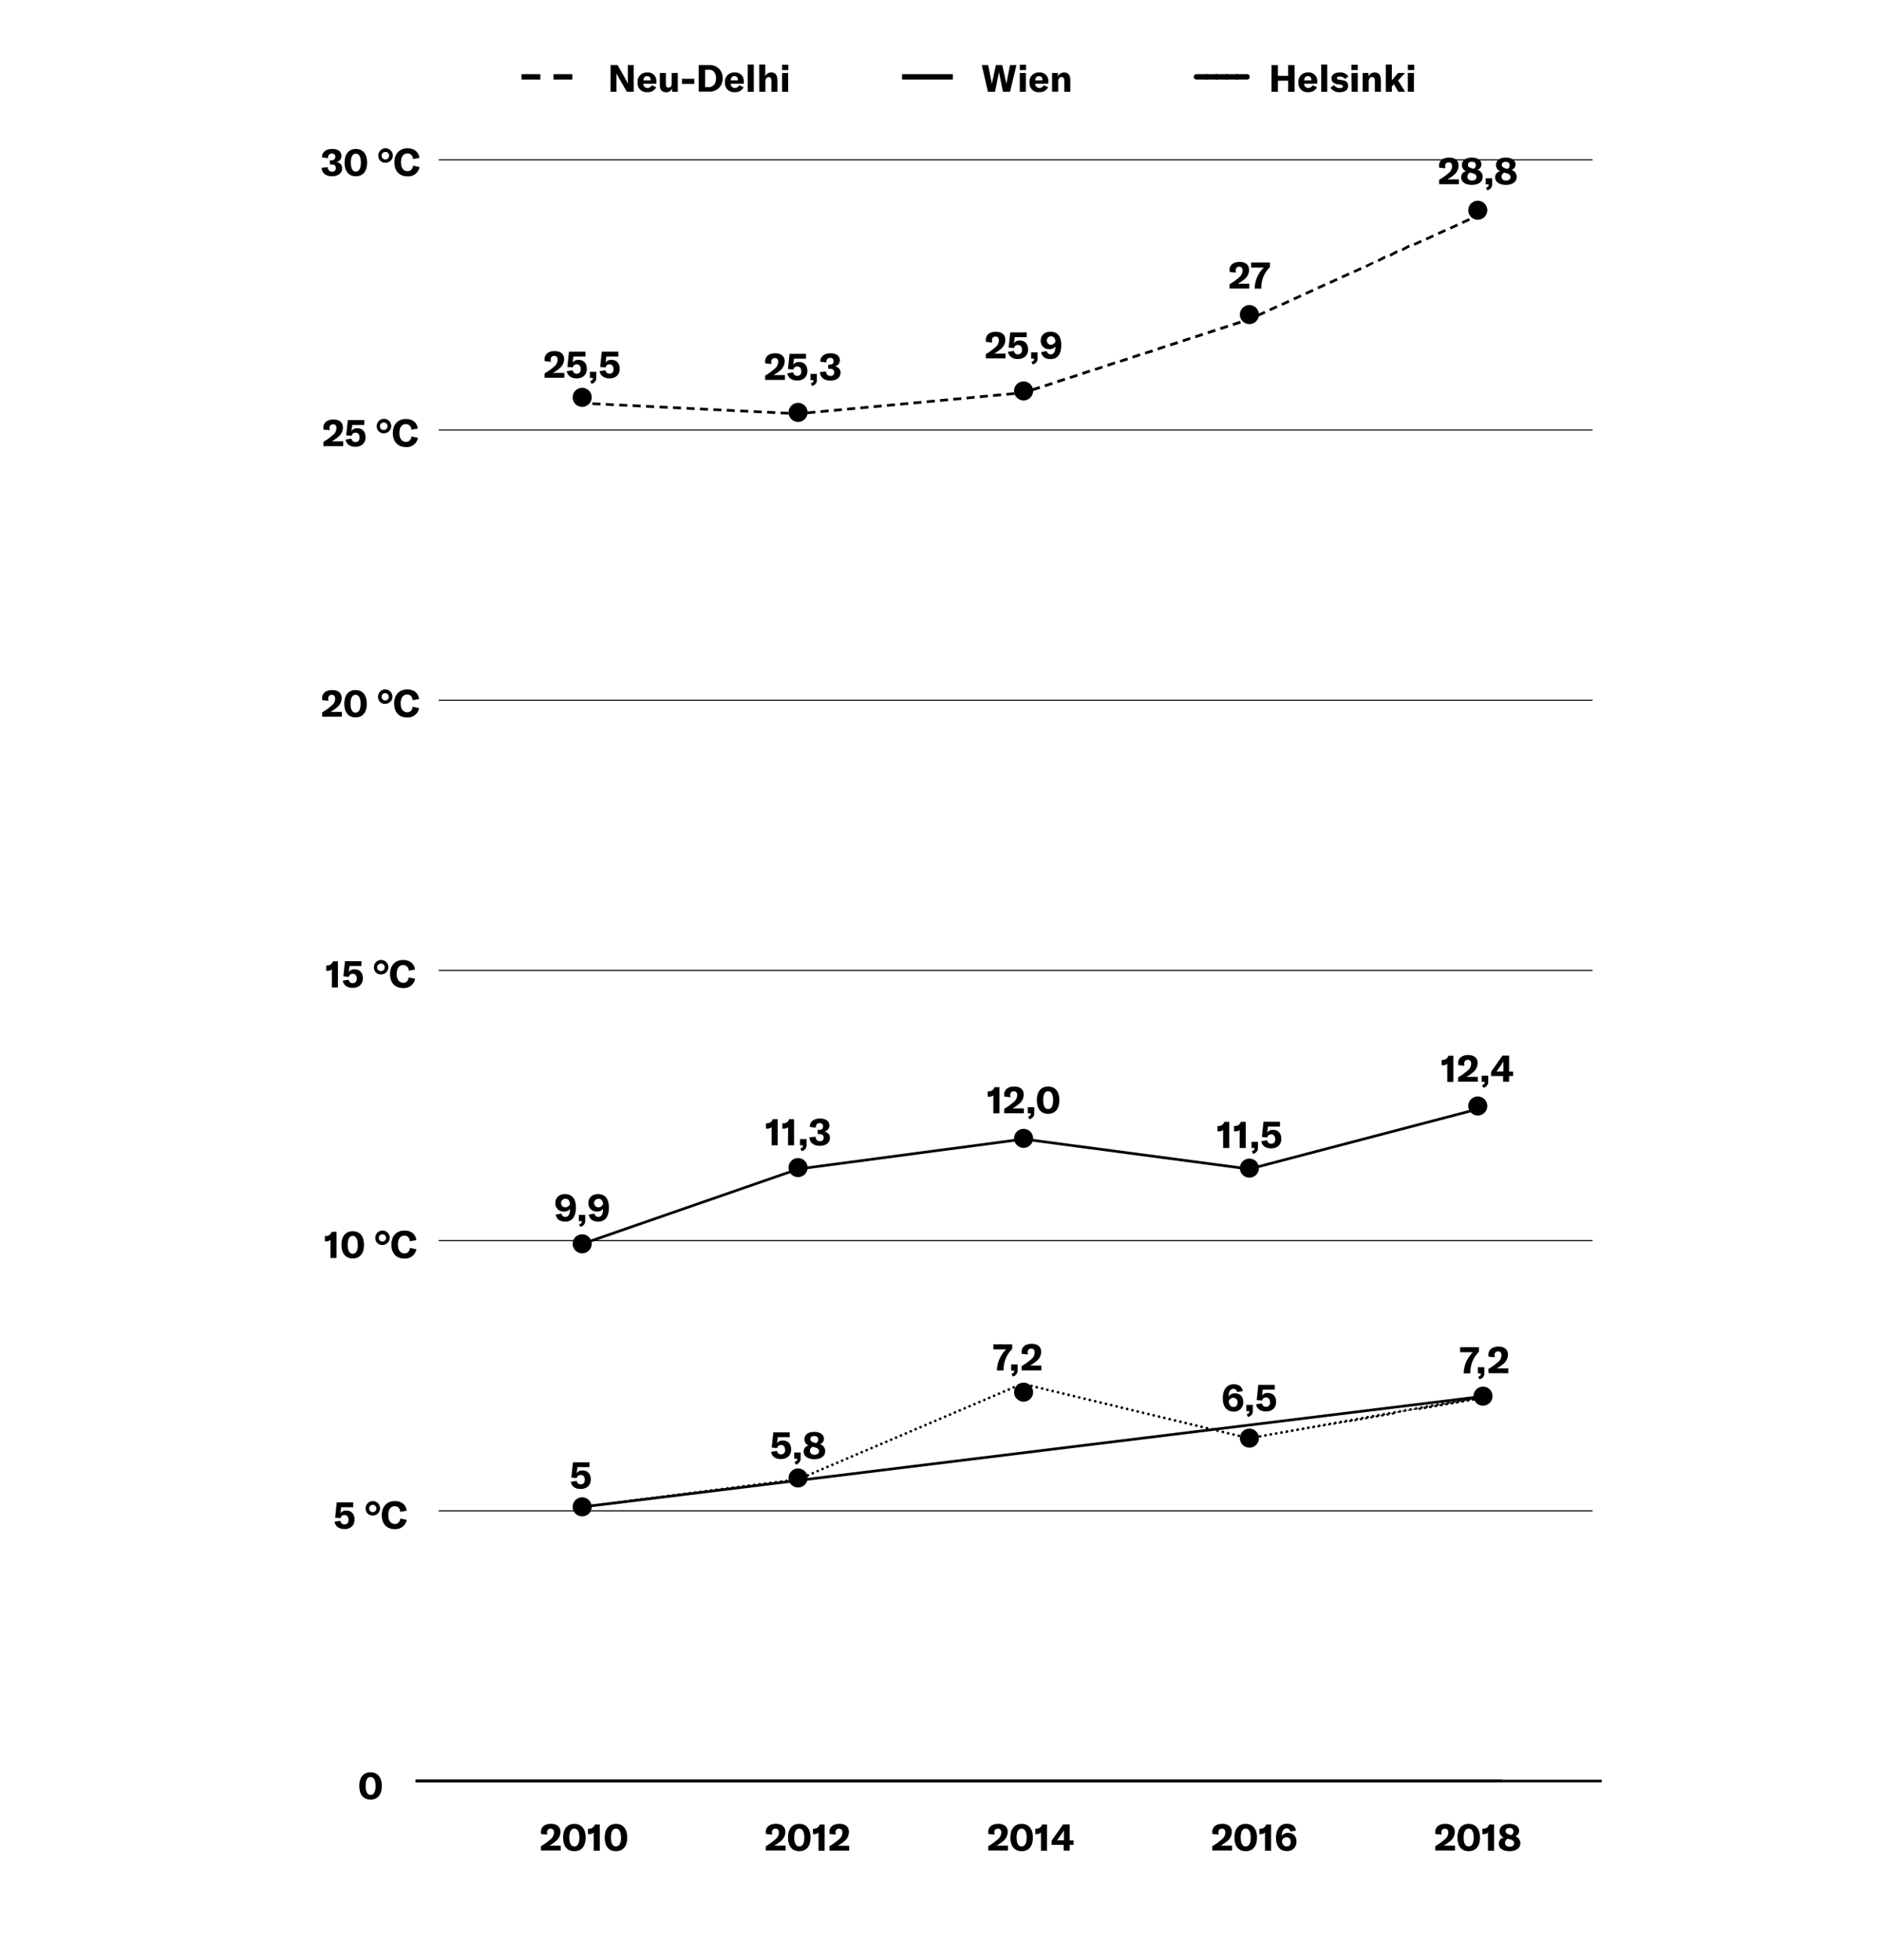 <?xml version="1.0"?>
<svg xmlns="http://www.w3.org/2000/svg" id="Ebene_1" data-name="Ebene 1" viewBox="0 0 700 729" width="600" height="625"><title>chart-klima3</title><path d="M201.2,686.7a22,22,0,0,0,3.52-2.52,3.32,3.32,0,0,0,1.33-2.57c0-.92-.45-1.43-1.26-1.43a1.26,1.26,0,0,0-1.32,1.4,5,5,0,0,0,.1.8l-2.3-.22a4,4,0,0,1-.08-.76c0-1.82,1.43-3,3.71-3s3.56,1.1,3.56,3a4.49,4.49,0,0,1-1.75,3.46,14.7,14.7,0,0,1-2.42,1.66h4.25v1.79H201.2Z"/><path d="M209.44,683.49c0-3.21,1.55-5.08,4.18-5.08s4.21,1.87,4.21,5.08-1.56,5.07-4.21,5.07S209.44,686.68,209.44,683.49Zm6.06,0c0-2.19-.67-3.33-1.88-3.33s-1.86,1.14-1.86,3.33.67,3.32,1.86,3.32S215.5,685.66,215.5,683.49Z"/><path d="M220.81,681.67a2.56,2.56,0,0,1-1.7.53h-.39v-2H219a2.18,2.18,0,0,0,2.25-1.55h1.83v9.73h-2.25Z"/><path d="M224.91,683.49c0-3.21,1.55-5.08,4.18-5.08s4.21,1.87,4.21,5.08-1.56,5.07-4.21,5.07S224.91,686.68,224.91,683.49Zm6.06,0c0-2.19-.67-3.33-1.88-3.33s-1.86,1.14-1.86,3.33.67,3.32,1.86,3.32S231,685.66,231,683.49Z"/><path d="M133.63,664.3c0-3.21,1.55-5.09,4.18-5.09s4.21,1.88,4.21,5.09-1.56,5.07-4.21,5.07S133.63,667.49,133.63,664.3Zm6.06,0c0-2.19-.67-3.34-1.88-3.34S136,662.11,136,664.3s.67,3.32,1.86,3.32S139.69,666.47,139.69,664.3Z"/><path d="M367.57,686.7a22.34,22.34,0,0,0,3.51-2.52,3.32,3.32,0,0,0,1.33-2.57c0-.92-.45-1.43-1.26-1.43a1.26,1.26,0,0,0-1.32,1.4,5,5,0,0,0,.1.8l-2.29-.22a3.35,3.35,0,0,1-.09-.76c0-1.82,1.43-3,3.71-3s3.56,1.1,3.56,3a4.49,4.49,0,0,1-1.75,3.46,14.28,14.28,0,0,1-2.42,1.66h4.26v1.79h-7.34Z"/><path d="M375.8,683.49c0-3.21,1.55-5.08,4.19-5.08s4.2,1.87,4.2,5.08-1.56,5.07-4.2,5.07S375.8,686.68,375.8,683.49Zm6.06,0c0-2.19-.67-3.33-1.87-3.33s-1.87,1.14-1.87,3.33.67,3.32,1.87,3.32S381.86,685.66,381.86,683.49Z"/><path d="M387.17,681.67a2.56,2.56,0,0,1-1.7.53h-.39v-2h.27a2.18,2.18,0,0,0,2.24-1.55h1.83v9.73h-2.25Z"/><path d="M397.85,686.21v2.14h-2.23v-2.14h-4.48v-1.53l4.22-6.06h2.49v5.93h1.46v1.66Zm-2.11-5.54h0a5.86,5.86,0,0,1-.56,1l-1.39,2a7.33,7.33,0,0,1-.64.84h2.59v-2.8C395.71,681.25,395.71,681,395.74,680.67Z"/><path d="M533.84,686.7a22.48,22.48,0,0,0,3.52-2.52,3.32,3.32,0,0,0,1.33-2.57c0-.92-.45-1.43-1.26-1.43a1.26,1.26,0,0,0-1.32,1.4,5,5,0,0,0,.1.8l-2.3-.22a4,4,0,0,1-.08-.76c0-1.82,1.43-3,3.71-3s3.56,1.1,3.56,3a4.49,4.49,0,0,1-1.75,3.46,14.7,14.7,0,0,1-2.42,1.66h4.25v1.79h-7.34Z"/><path d="M542.08,683.49c0-3.21,1.55-5.08,4.18-5.08s4.21,1.87,4.21,5.08-1.56,5.07-4.21,5.07S542.08,686.68,542.08,683.49Zm6.06,0c0-2.19-.67-3.33-1.88-3.33s-1.86,1.14-1.86,3.33.67,3.32,1.86,3.32S548.14,685.66,548.14,683.49Z"/><path d="M553.45,681.67a2.56,2.56,0,0,1-1.7.53h-.39v-2h.26a2.18,2.18,0,0,0,2.25-1.55h1.83v9.73h-2.25Z"/><path d="M565.47,685.65c0,1.75-1.58,2.91-4,2.91s-4-1.09-4-2.74a2.24,2.24,0,0,1,1.86-2.34,2.42,2.42,0,0,1-1.57-2.37c0-1.63,1.43-2.7,3.6-2.7s3.65,1,3.65,2.47A2,2,0,0,1,563.5,683,2.63,2.63,0,0,1,565.47,685.65Zm-2.29-.06c0-.7-.48-1.15-1.57-1.44l-.76-.2a1.56,1.56,0,0,0-1.05,1.56c0,.84.67,1.4,1.7,1.4S563.18,686.39,563.18,685.59ZM560,681.11c0,.63.46,1,1.52,1.3l.56.16a1.42,1.42,0,0,0,.84-1.36c0-.8-.56-1.28-1.48-1.28S560,680.37,560,681.11Z"/><path d="M202.56,138.82a21.85,21.85,0,0,0,3.52-2.52,3.31,3.31,0,0,0,1.33-2.56c0-.93-.45-1.43-1.26-1.43a1.25,1.25,0,0,0-1.32,1.4,4.15,4.15,0,0,0,.1.8l-2.3-.23a4,4,0,0,1-.08-.75c0-1.82,1.43-3,3.71-3s3.56,1.1,3.56,3a4.54,4.54,0,0,1-1.75,3.46,14.82,14.82,0,0,1-2.43,1.65h4.26v1.79h-7.34Z"/><path d="M210.81,138l2.2-.35a1.45,1.45,0,0,0,1.47,1.29c1,0,1.52-.63,1.52-1.7s-.54-1.79-1.48-1.79a1.46,1.46,0,0,0-1.49,1.16l-2-.19.6-5.66h6.12v1.79h-4.47l-.26,2.23a2.45,2.45,0,0,1,2.14-1c1.93,0,3.1,1.28,3.1,3.36s-1.42,3.53-3.76,3.53C212.47,140.68,211.09,139.66,210.81,138Z"/><path d="M219.53,141.72c.81-.27,1-.59,1-1.22v0h-1.12v-2.29h2.39v2.17a2.19,2.19,0,0,1-1.82,2.3Z"/><path d="M223,138l2.2-.35a1.45,1.45,0,0,0,1.47,1.29c1,0,1.53-.63,1.53-1.7s-.55-1.79-1.49-1.79a1.46,1.46,0,0,0-1.48,1.16l-2-.19.61-5.66H230v1.79h-4.47l-.27,2.23a2.47,2.47,0,0,1,2.14-1c1.94,0,3.1,1.28,3.1,3.36s-1.41,3.53-3.75,3.53C224.71,140.68,223.32,139.66,223,138Z"/><path d="M214.2,449.12c0,3.23-1.25,5.24-4,5.24-1.93,0-3.21-.91-3.49-2.61l2.13-.38a1.42,1.42,0,0,0,1.47,1.23c1.14,0,1.7-1.1,1.71-3a2.48,2.48,0,0,1-2.18,1,3,3,0,0,1-3.28-3.16c0-2,1.41-3.33,3.7-3.33C212.81,444.2,214.2,445.87,214.2,449.12ZM212,447.77c-.06-1-.56-1.92-1.72-1.92a1.6,1.6,0,0,0,0,3.2A1.91,1.91,0,0,0,212,447.77Z"/><path d="M215.4,455.39c.81-.26,1-.59,1-1.22v0h-1.12v-2.3h2.39V454a2.19,2.19,0,0,1-1.82,2.3Z"/><path d="M226.48,449.12c0,3.23-1.25,5.24-4,5.24-1.93,0-3.21-.91-3.49-2.61l2.13-.38a1.42,1.42,0,0,0,1.47,1.23c1.14,0,1.7-1.1,1.71-3a2.5,2.5,0,0,1-2.19,1,3,3,0,0,1-3.27-3.16c0-2,1.41-3.33,3.69-3.33C225.09,444.2,226.48,445.87,226.48,449.12Zm-2.17-1.35c-.06-1-.56-1.92-1.73-1.92a1.6,1.6,0,0,0,0,3.2A1.91,1.91,0,0,0,224.31,447.77Z"/><path d="M212.31,551.15l2.19-.35a1.46,1.46,0,0,0,1.48,1.29c1,0,1.52-.63,1.52-1.7S217,548.6,216,548.6a1.46,1.46,0,0,0-1.49,1.16l-2-.19.6-5.66h6.12v1.79h-4.47l-.27,2.23a2.48,2.48,0,0,1,2.15-1c1.93,0,3.09,1.27,3.09,3.36s-1.41,3.53-3.75,3.53C214,553.85,212.59,552.83,212.31,551.15Z"/><path d="M286.8,540l2.2-.35a1.44,1.44,0,0,0,1.47,1.29,1.48,1.48,0,0,0,1.53-1.69c0-1.08-.55-1.8-1.49-1.8a1.45,1.45,0,0,0-1.48,1.17l-2-.2.6-5.66h6.12v1.79h-4.47l-.26,2.23a2.46,2.46,0,0,1,2.14-1c1.94,0,3.1,1.28,3.1,3.37s-1.42,3.53-3.76,3.53C288.47,542.74,287.08,541.71,286.8,540Z"/><path d="M295.52,543.77c.81-.26,1-.59,1-1.22v0h-1.12v-2.3h2.39v2.17a2.19,2.19,0,0,1-1.82,2.3Z"/><path d="M306.92,539.82c0,1.75-1.58,2.92-4,2.92s-4-1.1-4-2.75a2.25,2.25,0,0,1,1.86-2.34,2.41,2.41,0,0,1-1.57-2.37c0-1.62,1.43-2.7,3.6-2.7s3.64,1,3.64,2.48a2,2,0,0,1-1.52,2.09A2.63,2.63,0,0,1,306.92,539.82Zm-2.3-.05c0-.7-.47-1.15-1.57-1.45l-.75-.19a1.56,1.56,0,0,0-1.05,1.55c0,.84.67,1.4,1.69,1.4S304.62,540.57,304.62,539.77Zm-3.22-4.49c0,.64.46,1,1.53,1.31l.56.15a1.4,1.4,0,0,0,.84-1.36c0-.8-.56-1.27-1.49-1.27S301.4,534.54,301.4,535.28Z"/><path d="M370.81,509.58a11.37,11.37,0,0,1,3.42-7.69h-4.75V500h7v1.73a10.65,10.65,0,0,0-3.19,7.65v.35h-2.47Z"/><path d="M376.22,511c.81-.27,1-.59,1-1.22v0h-1.12v-2.29h2.39v2.17a2.17,2.17,0,0,1-1.82,2.29Z"/><path d="M380,508.1a21.71,21.71,0,0,0,3.51-2.52,3.31,3.31,0,0,0,1.33-2.56c0-.93-.45-1.43-1.26-1.43a1.26,1.26,0,0,0-1.32,1.4,5.13,5.13,0,0,0,.1.8l-2.29-.23a3.33,3.33,0,0,1-.09-.75c0-1.83,1.43-3,3.71-3s3.56,1.1,3.56,3a4.5,4.5,0,0,1-1.75,3.46,14.28,14.28,0,0,1-2.42,1.65h4.26v1.79H380Z"/><path d="M462.43,521.51a3.41,3.41,0,0,1-3.61,3.52c-2.51,0-4-1.81-4-4.91,0-3.27,1.52-5.25,4-5.25,2,0,3.14.87,3.42,2.55l-2.13.34a1.3,1.3,0,0,0-1.33-1.19c-1.11,0-1.78,1-1.82,2.81a2.72,2.72,0,0,1,2.42-1.13C461.29,518.25,462.43,519.49,462.43,521.51Zm-2.15.1a1.54,1.54,0,0,0-1.53-1.72,1.84,1.84,0,0,0-1.74,1.33c.13,1.3.77,2.1,1.77,2.1S460.28,522.67,460.28,521.61Z"/><path d="M463.68,526.06c.81-.26,1-.58,1-1.21v0h-1.12v-2.3H466v2.17a2.19,2.19,0,0,1-1.82,2.3Z"/><path d="M467.19,522.32l2.2-.35a1.44,1.44,0,0,0,1.47,1.29,1.48,1.48,0,0,0,1.53-1.69c0-1.08-.55-1.8-1.49-1.8a1.45,1.45,0,0,0-1.48,1.17l-2-.2.6-5.66h6.12v1.8h-4.47l-.26,2.22a2.44,2.44,0,0,1,2.14-1c1.93,0,3.1,1.27,3.1,3.36s-1.42,3.53-3.76,3.53C468.86,525,467.47,524,467.19,522.32Z"/><path d="M544.41,510.63a11.37,11.37,0,0,1,3.42-7.69h-4.75v-1.87h7v1.73a10.61,10.61,0,0,0-3.19,7.65v.35h-2.47Z"/><path d="M549.82,512.05c.81-.27,1-.59,1-1.22v0h-1.12v-2.3h2.39v2.18a2.17,2.17,0,0,1-1.82,2.29Z"/><path d="M553.62,509.15a21.4,21.4,0,0,0,3.52-2.52,3.31,3.31,0,0,0,1.33-2.57c0-.92-.45-1.42-1.26-1.42a1.25,1.25,0,0,0-1.32,1.4,5,5,0,0,0,.1.79l-2.29-.22a3.35,3.35,0,0,1-.09-.76c0-1.82,1.43-3,3.71-3s3.56,1.1,3.56,3a4.5,4.5,0,0,1-1.75,3.46,14.28,14.28,0,0,1-2.42,1.65H561v1.79h-7.34Z"/><path d="M287,419.25a2.57,2.57,0,0,1-1.7.54h-.39v-2h.27a2.18,2.18,0,0,0,2.24-1.55h1.83v9.73H287Z"/><path d="M293.13,419.25a2.55,2.55,0,0,1-1.7.54H291v-2h.27a2.17,2.17,0,0,0,2.24-1.55h1.83v9.73h-2.25Z"/><path d="M297.66,427.18c.82-.26,1-.59,1-1.22v0h-1.12v-2.29H300v2.17a2.2,2.2,0,0,1-1.82,2.3Z"/><path d="M301.09,423l2.29-.21a1.5,1.5,0,0,0,1.57,1.64,1.25,1.25,0,0,0,1.41-1.35c0-.85-.55-1.3-1.68-1.3h-.53v-1.54h.5c1,0,1.5-.46,1.5-1.29a1.16,1.16,0,0,0-1.3-1.23c-.91,0-1.43.63-1.43,1.71l-2.23-.3c0-1.9,1.47-3.12,3.77-3.12s3.52,1,3.52,2.67a2.32,2.32,0,0,1-2,2.23,2.24,2.24,0,0,1,2.2,2.33c0,1.79-1.49,2.92-3.8,2.92S301.12,424.93,301.09,423Z"/><path d="M369.47,407.37a2.52,2.52,0,0,1-1.69.53h-.4v-2h.27a2.16,2.16,0,0,0,2.24-1.56h1.84v9.74h-2.26Z"/><path d="M373.5,412.4a22.46,22.46,0,0,0,3.52-2.53,3.31,3.31,0,0,0,1.33-2.56c0-.92-.45-1.43-1.26-1.43a1.25,1.25,0,0,0-1.32,1.4,4.06,4.06,0,0,0,.1.8l-2.3-.22a4.09,4.09,0,0,1-.08-.76c0-1.82,1.43-3,3.71-3s3.56,1.11,3.56,3A4.54,4.54,0,0,1,379,410.6a14.22,14.22,0,0,1-2.43,1.65h4.26v1.8H373.5Z"/><path d="M382.41,415.29c.81-.26,1-.58,1-1.21v0h-1.12v-2.3h2.4v2.17a2.2,2.2,0,0,1-1.82,2.3Z"/><path d="M385.64,409.19c0-3.21,1.55-5.09,4.19-5.09s4.2,1.88,4.2,5.09-1.56,5.07-4.2,5.07S385.64,412.38,385.64,409.19Zm6.07,0c0-2.19-.68-3.34-1.88-3.34S388,407,388,409.19s.68,3.32,1.87,3.32S391.71,411.36,391.71,409.19Z"/><path d="M454.94,420.26a2.52,2.52,0,0,1-1.69.53h-.4v-2h.27a2.16,2.16,0,0,0,2.24-1.55h1.84v9.73h-2.26Z"/><path d="M461.07,420.26a2.52,2.52,0,0,1-1.69.53H459v-2h.26a2.16,2.16,0,0,0,2.24-1.55h1.84v9.73h-2.26Z"/><path d="M465.61,428.19c.81-.27,1-.59,1-1.22v0H465.5v-2.29h2.39v2.17a2.17,2.17,0,0,1-1.82,2.29Z"/><path d="M469.12,424.45l2.2-.35a1.45,1.45,0,0,0,1.47,1.29c1,0,1.53-.63,1.53-1.7s-.55-1.79-1.49-1.79a1.46,1.46,0,0,0-1.48,1.16l-2-.19.6-5.66h6.13V419h-4.47l-.27,2.23a2.46,2.46,0,0,1,2.14-1c1.94,0,3.1,1.28,3.1,3.36s-1.42,3.53-3.75,3.53C470.79,427.15,469.4,426.13,469.12,424.45Z"/><path d="M538.31,395.66a2.52,2.52,0,0,1-1.69.54h-.4v-2h.27a2.16,2.16,0,0,0,2.24-1.55h1.84v9.73h-2.26Z"/><path d="M542.34,400.69a21.85,21.85,0,0,0,3.52-2.52,3.31,3.31,0,0,0,1.33-2.56c0-.93-.45-1.43-1.26-1.43a1.25,1.25,0,0,0-1.32,1.4,4.15,4.15,0,0,0,.1.8l-2.3-.23a3.91,3.91,0,0,1-.08-.75c0-1.82,1.43-3,3.71-3s3.56,1.11,3.56,3a4.54,4.54,0,0,1-1.75,3.46,14.22,14.22,0,0,1-2.43,1.65h4.26v1.79h-7.34Z"/><path d="M551.25,403.59c.81-.26,1-.59,1-1.22v0h-1.12v-2.29h2.4v2.17a2.2,2.2,0,0,1-1.82,2.3Z"/><path d="M561.3,400.2v2.14h-2.23V400.2h-4.48v-1.53l4.22-6.06h2.49v5.94h1.46v1.65Zm-2.11-5.53h0a5.81,5.81,0,0,1-.56,1l-1.39,2a8.36,8.36,0,0,1-.64.84h2.59v-2.8C559.16,395.24,559.16,395,559.19,394.67Z"/><path d="M284.6,139.63a21.85,21.85,0,0,0,3.52-2.52,3.31,3.31,0,0,0,1.33-2.56c0-.93-.45-1.43-1.26-1.43a1.25,1.25,0,0,0-1.32,1.4,4.15,4.15,0,0,0,.1.8l-2.3-.23a3.91,3.91,0,0,1-.08-.75c0-1.82,1.43-3,3.71-3s3.56,1.11,3.56,3a4.54,4.54,0,0,1-1.75,3.46,14.22,14.22,0,0,1-2.43,1.65h4.26v1.8H284.6Z"/><path d="M292.85,138.79l2.2-.35a1.44,1.44,0,0,0,1.47,1.29c1,0,1.52-.63,1.52-1.69s-.54-1.8-1.48-1.8a1.46,1.46,0,0,0-1.49,1.17l-2-.2.6-5.66h6.12v1.79h-4.47l-.26,2.23a2.45,2.45,0,0,1,2.14-1c1.93,0,3.1,1.28,3.1,3.37s-1.42,3.53-3.76,3.53C294.51,141.5,293.13,140.47,292.85,138.79Z"/><path d="M301.57,142.53c.81-.26,1-.59,1-1.22v0h-1.12V139h2.39v2.17a2.19,2.19,0,0,1-1.82,2.3Z"/><path d="M305,138.33l2.28-.21a1.51,1.51,0,0,0,1.57,1.64,1.25,1.25,0,0,0,1.42-1.35c0-.85-.55-1.3-1.69-1.3h-.53v-1.54h.51c1,0,1.5-.46,1.5-1.29a1.16,1.16,0,0,0-1.31-1.23c-.91,0-1.43.63-1.43,1.71l-2.22-.3c0-1.9,1.47-3.12,3.76-3.12s3.52,1,3.52,2.68a2.31,2.31,0,0,1-1.95,2.22,2.24,2.24,0,0,1,2.2,2.33c0,1.79-1.48,2.93-3.79,2.93S305,140.28,305,138.33Z"/><path d="M366.68,131.64a21.85,21.85,0,0,0,3.52-2.52,3.31,3.31,0,0,0,1.33-2.57c0-.92-.45-1.42-1.26-1.42a1.25,1.25,0,0,0-1.32,1.4,5,5,0,0,0,.1.79l-2.3-.22a4,4,0,0,1-.08-.76c0-1.82,1.43-3,3.71-3s3.56,1.1,3.56,3a4.5,4.5,0,0,1-1.75,3.46,14.7,14.7,0,0,1-2.42,1.65H374v1.79h-7.34Z"/><path d="M374.93,130.8l2.2-.35a1.45,1.45,0,0,0,1.47,1.29c1,0,1.53-.63,1.53-1.7s-.55-1.79-1.49-1.79a1.45,1.45,0,0,0-1.48,1.16l-2-.19.6-5.66h6.12v1.79h-4.47l-.26,2.23a2.45,2.45,0,0,1,2.14-1c1.94,0,3.1,1.28,3.1,3.36s-1.42,3.53-3.76,3.53C376.6,133.5,375.21,132.48,374.93,130.8Z"/><path d="M383.65,134.54c.81-.27,1-.59,1-1.22v0h-1.12V131h2.39v2.18a2.17,2.17,0,0,1-1.82,2.29Z"/><path d="M394.73,128.26c0,3.24-1.25,5.24-4,5.24-1.93,0-3.21-.91-3.49-2.6l2.13-.38a1.43,1.43,0,0,0,1.47,1.23c1.14,0,1.7-1.11,1.71-2.95a2.48,2.48,0,0,1-2.18,1,3,3,0,0,1-3.28-3.15c0-2,1.41-3.33,3.7-3.33C393.34,123.35,394.73,125,394.73,128.26Zm-2.17-1.34c-.06-1-.56-1.92-1.73-1.92a1.6,1.6,0,0,0,0,3.19A1.9,1.9,0,0,0,392.56,126.92Z"/><path d="M457.33,105.64a21.4,21.4,0,0,0,3.52-2.52,3.31,3.31,0,0,0,1.33-2.56c0-.93-.45-1.43-1.26-1.43a1.25,1.25,0,0,0-1.32,1.4,5.13,5.13,0,0,0,.1.8l-2.3-.23a4,4,0,0,1-.08-.75c0-1.82,1.43-3,3.71-3s3.56,1.11,3.56,3a4.5,4.5,0,0,1-1.75,3.46,14.7,14.7,0,0,1-2.42,1.65h4.25v1.79h-7.34Z"/><path d="M466.66,107.13a11.28,11.28,0,0,1,3.42-7.69h-4.75V97.56h7V99.3a10.58,10.58,0,0,0-3.2,7.64v.35h-2.46Z"/><path d="M535.26,66.83a21.71,21.71,0,0,0,3.51-2.52,3.28,3.28,0,0,0,1.33-2.56c0-.92-.44-1.43-1.26-1.43a1.25,1.25,0,0,0-1.31,1.4,4.89,4.89,0,0,0,.09.8l-2.29-.22a3.42,3.42,0,0,1-.09-.76c0-1.82,1.43-3,3.72-3s3.55,1.11,3.55,3A4.5,4.5,0,0,1,540.76,65a13.72,13.72,0,0,1-2.42,1.65h4.26v1.8h-7.34Z"/><path d="M551.47,65.78c0,1.75-1.58,2.92-4,2.92s-4-1.1-4-2.75a2.25,2.25,0,0,1,1.86-2.34,2.4,2.4,0,0,1-1.57-2.36c0-1.63,1.43-2.71,3.6-2.71S551,59.51,551,61a2.05,2.05,0,0,1-1.53,2.09A2.63,2.63,0,0,1,551.47,65.78Zm-2.29,0c0-.7-.48-1.15-1.57-1.44l-.76-.2a1.56,1.56,0,0,0-1.05,1.55c0,.84.67,1.4,1.7,1.4S549.18,66.53,549.18,65.73ZM546,61.25c0,.63.46,1,1.52,1.3l.56.15a1.4,1.4,0,0,0,.84-1.36c0-.8-.56-1.27-1.48-1.27S546,60.5,546,61.25Z"/><path d="M552.72,69.73c.81-.26,1-.58,1-1.21v0H552.6v-2.3H555v2.17a2.19,2.19,0,0,1-1.82,2.3Z"/><path d="M564.12,65.78c0,1.75-1.59,2.92-4,2.92s-4-1.1-4-2.75A2.26,2.26,0,0,1,558,63.61a2.41,2.41,0,0,1-1.56-2.36c0-1.63,1.42-2.71,3.6-2.71s3.64,1,3.64,2.48a2.05,2.05,0,0,1-1.53,2.09A2.64,2.64,0,0,1,564.12,65.78Zm-2.3,0c0-.7-.48-1.15-1.57-1.44l-.76-.2a1.56,1.56,0,0,0-1,1.55c0,.84.68,1.4,1.7,1.4S561.82,66.53,561.82,65.73Zm-3.22-4.48c0,.63.46,1,1.52,1.3l.56.15a1.38,1.38,0,0,0,.84-1.36c0-.8-.56-1.27-1.48-1.27S558.6,60.5,558.6,61.25Z"/><rect x="154.55" y="661.97" width="404.2" height="1"/><path d="M124.43,566l2.2-.35A1.44,1.44,0,0,0,128.1,567c1,0,1.52-.63,1.52-1.69s-.54-1.8-1.48-1.8a1.46,1.46,0,0,0-1.49,1.17l-2-.2.6-5.66h6.12v1.79h-4.47l-.26,2.23a2.44,2.44,0,0,1,2.14-1c1.93,0,3.09,1.27,3.09,3.36s-1.41,3.53-3.75,3.53C126.09,568.72,124.71,567.69,124.43,566Z"/><path d="M136,561.07a2.68,2.68,0,1,1,2.67,2.62A2.54,2.54,0,0,1,136,561.07Zm4,0a1.35,1.35,0,1,0-2.7,0,1.35,1.35,0,1,0,2.7,0Z"/><path d="M142,563.55c0-3.14,1.85-5.23,4.87-5.23,2.54,0,4.14,1.4,4.4,3.58l-2.39.42c-.14-1.32-.87-2.09-2.06-2.09-1.51,0-2.4,1.27-2.4,3.3s.9,3.3,2.47,3.3c1.1,0,1.85-.76,2-2.05l2.4.52a4.25,4.25,0,0,1-4.48,3.45C143.71,568.75,142,566.69,142,563.55Z"/><path d="M122.93,461.18a2.53,2.53,0,0,1-1.7.53h-.39v-2h.27a2.16,2.16,0,0,0,2.24-1.56h1.83v9.74h-2.25Z"/><path d="M127,463c0-3.21,1.55-5.08,4.19-5.08s4.2,1.87,4.2,5.08-1.55,5.07-4.2,5.07S127,466.19,127,463Zm6.07,0c0-2.19-.68-3.33-1.88-3.33s-1.86,1.14-1.86,3.33.67,3.32,1.86,3.32S133.1,465.17,133.1,463Z"/><path d="M139.59,460.42a2.68,2.68,0,1,1,2.67,2.62A2.53,2.53,0,0,1,139.59,460.42Zm4,0a1.35,1.35,0,1,0-2.7,0,1.35,1.35,0,1,0,2.7,0Z"/><path d="M145.58,462.9c0-3.14,1.85-5.22,4.87-5.22,2.54,0,4.14,1.4,4.4,3.57l-2.39.42c-.14-1.32-.87-2.09-2.06-2.09-1.52,0-2.4,1.28-2.4,3.31s.9,3.29,2.47,3.29c1.1,0,1.85-.76,2-2.05l2.4.52a4.25,4.25,0,0,1-4.48,3.45C147.27,468.1,145.58,466,145.58,462.9Z"/><path d="M123.43,360.53a2.52,2.52,0,0,1-1.69.53h-.39v-2h.26a2.16,2.16,0,0,0,2.24-1.55h1.84v9.73h-2.26Z"/><path d="M127.49,364.72l2.2-.35a1.45,1.45,0,0,0,1.47,1.29c1,0,1.53-.63,1.53-1.7s-.55-1.79-1.49-1.79a1.46,1.46,0,0,0-1.48,1.16l-2-.19.6-5.66h6.13v1.79H130l-.27,2.23a2.46,2.46,0,0,1,2.14-1c1.94,0,3.1,1.28,3.1,3.36s-1.42,3.53-3.75,3.53C129.16,367.42,127.77,366.4,127.49,364.72Z"/><path d="M139.08,359.78a2.69,2.69,0,1,1,2.68,2.62A2.54,2.54,0,0,1,139.08,359.78Zm4,0a1.32,1.32,0,0,0-1.36-1.4,1.4,1.4,0,1,0,1.36,1.4Z"/><path d="M145.08,362.26c0-3.14,1.84-5.23,4.87-5.23,2.54,0,4.13,1.4,4.4,3.57L152,361a2,2,0,0,0-2.06-2.08c-1.51,0-2.39,1.27-2.39,3.3s.89,3.29,2.46,3.29c1.11,0,1.85-.75,2-2l2.39.52a4.22,4.22,0,0,1-4.48,3.44C146.77,367.45,145.08,365.39,145.08,362.26Z"/><path d="M119.82,264.92a23.16,23.16,0,0,0,3.52-2.52,3.34,3.34,0,0,0,1.33-2.57c0-.92-.45-1.43-1.26-1.43a1.26,1.26,0,0,0-1.32,1.4,4.06,4.06,0,0,0,.1.8l-2.3-.22a3.33,3.33,0,0,1-.08-.76c0-1.82,1.43-3,3.71-3s3.56,1.11,3.56,3a4.52,4.52,0,0,1-1.75,3.46,14.82,14.82,0,0,1-2.43,1.66h4.26v1.79h-7.34Z"/><path d="M128.05,261.71c0-3.21,1.56-5.09,4.19-5.09s4.2,1.88,4.2,5.09-1.55,5.07-4.2,5.07S128.05,264.9,128.05,261.71Zm6.07,0c0-2.19-.67-3.33-1.88-3.33s-1.86,1.14-1.86,3.33.67,3.32,1.86,3.32S134.12,263.88,134.12,261.71Z"/><path d="M140.61,259.13a2.68,2.68,0,1,1,2.68,2.62A2.53,2.53,0,0,1,140.61,259.13Zm4,0a1.35,1.35,0,1,0-2.7,0,1.35,1.35,0,1,0,2.7,0Z"/><path d="M146.6,261.61c0-3.14,1.85-5.22,4.88-5.22,2.53,0,4.13,1.4,4.4,3.57l-2.4.42c-.14-1.32-.87-2.09-2.06-2.09-1.51,0-2.4,1.28-2.4,3.31s.9,3.29,2.47,3.29c1.11,0,1.85-.76,2-2.05l2.39.52a4.25,4.25,0,0,1-4.48,3.45C148.3,266.81,146.6,264.75,146.6,261.61Z"/><path d="M120.3,164.27a21.71,21.71,0,0,0,3.51-2.52,3.31,3.31,0,0,0,1.33-2.56c0-.93-.45-1.43-1.26-1.43a1.25,1.25,0,0,0-1.31,1.4,5,5,0,0,0,.09.8l-2.29-.23a3.33,3.33,0,0,1-.09-.75c0-1.83,1.43-3,3.71-3s3.56,1.1,3.56,3a4.5,4.5,0,0,1-1.75,3.46,14.28,14.28,0,0,1-2.42,1.65h4.26v1.79H120.3Z"/><path d="M128.54,163.43l2.2-.35a1.45,1.45,0,0,0,1.47,1.29c1,0,1.53-.63,1.53-1.7s-.55-1.79-1.49-1.79a1.46,1.46,0,0,0-1.48,1.16l-2-.19.6-5.66h6.13V158H131l-.27,2.23a2.46,2.46,0,0,1,2.14-1c1.94,0,3.1,1.28,3.1,3.36s-1.42,3.53-3.75,3.53C130.21,166.13,128.82,165.11,128.54,163.43Z"/><path d="M140.13,158.48a2.69,2.69,0,1,1,2.68,2.62A2.54,2.54,0,0,1,140.13,158.48Zm4,0a1.32,1.32,0,0,0-1.36-1.4,1.41,1.41,0,1,0,1.36,1.4Z"/><path d="M146.12,161c0-3.13,1.85-5.22,4.88-5.22,2.54,0,4.13,1.4,4.4,3.57l-2.4.42a2,2,0,0,0-2.06-2.09c-1.51,0-2.39,1.28-2.39,3.31s.89,3.29,2.46,3.29c1.11,0,1.85-.75,2.05-2l2.39.52a4.22,4.22,0,0,1-4.48,3.44C147.82,166.16,146.12,164.1,146.12,161Z"/><path d="M119.65,62.32l2.29-.21a1.49,1.49,0,0,0,1.56,1.64,1.25,1.25,0,0,0,1.42-1.35c0-.85-.55-1.3-1.68-1.3h-.53V59.56h.5c1,0,1.5-.46,1.5-1.29a1.16,1.16,0,0,0-1.3-1.23c-.91,0-1.43.63-1.43,1.71l-2.23-.3c0-1.9,1.47-3.12,3.77-3.12S127,56.31,127,58a2.31,2.31,0,0,1-1.94,2.22,2.24,2.24,0,0,1,2.2,2.33c0,1.79-1.49,2.93-3.8,2.93S119.68,64.27,119.65,62.32Z"/><path d="M128.16,60.42c0-3.21,1.56-5.09,4.19-5.09s4.2,1.88,4.2,5.09-1.55,5.07-4.2,5.07S128.16,63.61,128.16,60.42Zm6.07,0c0-2.19-.67-3.34-1.88-3.34s-1.86,1.15-1.86,3.34.67,3.32,1.86,3.32S134.23,62.59,134.23,60.42Z"/><path d="M140.72,57.84a2.69,2.69,0,1,1,2.68,2.62A2.54,2.54,0,0,1,140.72,57.84Zm4,0a1.32,1.32,0,0,0-1.36-1.4,1.4,1.4,0,1,0,1.36,1.4Z"/><path d="M146.71,60.32c0-3.14,1.85-5.23,4.88-5.23,2.53,0,4.13,1.4,4.4,3.58l-2.4.41A2,2,0,0,0,151.53,57c-1.51,0-2.39,1.27-2.39,3.3s.89,3.3,2.46,3.3c1.11,0,1.85-.76,2.05-2.05l2.39.52a4.22,4.22,0,0,1-4.48,3.44C148.41,65.51,146.71,63.46,146.71,60.32Z"/><path d="M365.17,24.13h2.38l1.28,6.45a6.44,6.44,0,0,1,.08.83h0a5.27,5.27,0,0,1,.11-.83l1.4-6.45h2.37l1.42,6.45a4.31,4.31,0,0,1,.11.83h0a6.55,6.55,0,0,1,.09-.83l1.27-6.45h2.38l-2.37,9.94h-2.64l-1.38-6.75a7.25,7.25,0,0,1-.07-.73h-.05a5,5,0,0,1-.09.73l-1.37,6.75h-2.63Z"/><path d="M379.3,24h2.34v2H379.3Zm0,3.06h2.25v7h-2.25Z"/><path d="M389.91,31.07h-4.86a1.51,1.51,0,0,0,1.61,1.56,1.63,1.63,0,0,0,1.53-1l1.65.75a3.42,3.42,0,0,1-3.21,1.84,3.36,3.36,0,0,1-3.71-3.6,3.4,3.4,0,0,1,3.56-3.74,3.14,3.14,0,0,1,3.43,3.5Zm-2.17-1.31c0-1-.46-1.53-1.3-1.53s-1.36.59-1.39,1.58h2.69Z"/><path d="M391.32,27.07h2.16v1.34a2.42,2.42,0,0,1,2.32-1.52c1.52,0,2.29,1,2.29,2.84v4.34h-2.24V30c0-1-.34-1.43-1.05-1.43s-1.22.6-1.22,1.68v3.78h-2.26Z"/><path d="M227.1,24.13h2.62l3.2,5.67a11.14,11.14,0,0,1,.6,1.29h0c0-.39,0-.8,0-1.28V24.13h2.17v9.94h-2.52l-3.3-5.73a8.34,8.34,0,0,1-.59-1.22h0c0,.41,0,.83,0,1.32v5.63H227.1Z"/><path d="M244.13,31.07h-4.86a1.5,1.5,0,0,0,1.61,1.56,1.64,1.64,0,0,0,1.53-1l1.65.75a3.42,3.42,0,0,1-3.21,1.84,3.36,3.36,0,0,1-3.71-3.6,3.4,3.4,0,0,1,3.56-3.74,3.14,3.14,0,0,1,3.43,3.5ZM242,29.76c0-1-.46-1.53-1.3-1.53s-1.36.59-1.39,1.58H242Z"/><path d="M245.43,31.61V27.07h2.24v4.14c0,.87.35,1.32,1,1.32s1.17-.57,1.17-1.46v-4h2.26v7H250V32.8a2.27,2.27,0,0,1-2.19,1.44C246.13,34.24,245.43,33.24,245.43,31.61Z"/><path d="M258.24,29.22v1.91h-4.58V29.22Z"/><path d="M259.89,24.13h4A4.64,4.64,0,0,1,268.77,29a4.7,4.7,0,0,1-4.94,5h-3.94Zm3.84,8.2c1.68,0,2.6-1.51,2.6-3.29s-.87-3.18-2.57-3.18h-1.5v6.47Z"/><path d="M276.64,31.07h-4.86a1.5,1.5,0,0,0,1.61,1.56,1.62,1.62,0,0,0,1.52-1l1.66.75a3.42,3.42,0,0,1-3.21,1.84,3.36,3.36,0,0,1-3.71-3.6,3.4,3.4,0,0,1,3.56-3.74,3.15,3.15,0,0,1,3.43,3.5Zm-2.17-1.31c0-1-.47-1.53-1.31-1.53s-1.36.59-1.38,1.58h2.69Z"/><path d="M280.37,34.07h-2.25V23.92h2.25Z"/><path d="M282.39,23.92h2.25v4.39a2.28,2.28,0,0,1,2.23-1.44c1.51,0,2.28,1,2.28,2.84v4.36h-2.24V29.94c0-.9-.35-1.35-1-1.35s-1.24.61-1.24,1.71v3.77h-2.25Z"/><path d="M290.88,24h2.34v2h-2.34Zm0,3.06h2.26v7h-2.26Z"/><path d="M481.5,34.07h-2.37V29.94h-3.82v4.13h-2.37V24.13h2.37v4h3.82v-4h2.37Z"/><path d="M489.93,31.07h-4.86a1.5,1.5,0,0,0,1.61,1.56,1.64,1.64,0,0,0,1.53-1l1.65.75a3.42,3.42,0,0,1-3.21,1.84,3.36,3.36,0,0,1-3.71-3.6,3.4,3.4,0,0,1,3.56-3.74,3.14,3.14,0,0,1,3.43,3.5Zm-2.17-1.31c0-1-.47-1.53-1.31-1.53s-1.35.59-1.38,1.58h2.69Z"/><path d="M493.66,34.07h-2.25V23.92h2.25Z"/><path d="M494.87,32.56l1.3-1a2.49,2.49,0,0,0,2.21,1.13c.73,0,1.09-.22,1.09-.61s-.22-.58-1-.69l-1-.14c-1.51-.22-2.23-1-2.23-2.16,0-1.36,1.15-2.21,3.09-2.21a3.74,3.74,0,0,1,3.18,1.39l-1.17,1.05a2.69,2.69,0,0,0-2.08-.94c-.68,0-1,.18-1,.57s.21.52.82.6l1.25.2c1.5.21,2.09.95,2.09,2.16,0,1.43-1.14,2.31-3.1,2.31A3.84,3.84,0,0,1,494.87,32.56Z"/><path d="M502.68,24H505v2h-2.34Zm0,3.06H505v7h-2.25Z"/><path d="M506.84,27.07H509v1.34a2.42,2.42,0,0,1,2.33-1.52c1.51,0,2.28,1,2.28,2.84v4.34h-2.24V30c0-1-.34-1.43-1.05-1.43s-1.22.6-1.22,1.68v3.78h-2.25Z"/><path d="M518.46,31.24l-.77.83v2h-2.26V23.92h2.26v5.89L520,27.07h2.6L520,29.85l2.62,4.22h-2.51Z"/><path d="M523.65,24H526v2h-2.34Zm0,3.06h2.25v7h-2.25Z"/><path d="M284.86,686.7a22.34,22.34,0,0,0,3.51-2.52,3.29,3.29,0,0,0,1.33-2.57c0-.92-.44-1.43-1.26-1.43a1.25,1.25,0,0,0-1.31,1.4,4.89,4.89,0,0,0,.09.8l-2.29-.22a3.35,3.35,0,0,1-.09-.76c0-1.82,1.43-3,3.72-3s3.55,1.1,3.55,3a4.49,4.49,0,0,1-1.75,3.46,14.28,14.28,0,0,1-2.42,1.66h4.26v1.79h-7.34Z"/><path d="M293.09,683.49c0-3.21,1.55-5.08,4.19-5.08s4.2,1.87,4.2,5.08-1.56,5.07-4.2,5.07S293.09,686.68,293.09,683.49Zm6.07,0c0-2.19-.68-3.33-1.88-3.33s-1.86,1.14-1.86,3.33.67,3.32,1.86,3.32S299.16,685.66,299.16,683.49Z"/><path d="M304.46,681.67a2.54,2.54,0,0,1-1.7.53h-.39v-2h.27a2.17,2.17,0,0,0,2.24-1.55h1.83v9.73h-2.25Z"/><path d="M308.49,686.7a21.87,21.87,0,0,0,3.51-2.52,3.31,3.31,0,0,0,1.34-2.57c0-.92-.45-1.43-1.26-1.43a1.26,1.26,0,0,0-1.32,1.4,4.06,4.06,0,0,0,.1.8l-2.3-.22a3.33,3.33,0,0,1-.08-.76c0-1.82,1.42-3,3.71-3s3.56,1.1,3.56,3A4.5,4.5,0,0,1,314,684.9a14.28,14.28,0,0,1-2.42,1.66h4.26v1.79h-7.34Z"/><path d="M450.91,686.7a22.48,22.48,0,0,0,3.52-2.52,3.32,3.32,0,0,0,1.33-2.57c0-.92-.45-1.43-1.26-1.43a1.26,1.26,0,0,0-1.32,1.4,4.06,4.06,0,0,0,.1.8l-2.3-.22a4,4,0,0,1-.08-.76c0-1.82,1.43-3,3.71-3s3.56,1.1,3.56,3a4.52,4.52,0,0,1-1.75,3.46,14.82,14.82,0,0,1-2.43,1.66h4.26v1.79h-7.34Z"/><path d="M459.14,683.49c0-3.21,1.56-5.08,4.19-5.08s4.21,1.87,4.21,5.08-1.56,5.07-4.21,5.07S459.14,686.68,459.14,683.49Zm6.07,0c0-2.19-.67-3.33-1.88-3.33s-1.86,1.14-1.86,3.33.67,3.32,1.86,3.32S465.21,685.66,465.21,683.49Z"/><path d="M470.51,681.67a2.52,2.52,0,0,1-1.69.53h-.39v-2h.26a2.16,2.16,0,0,0,2.24-1.55h1.84v9.73h-2.26Z"/><path d="M482.22,685a3.41,3.41,0,0,1-3.61,3.52c-2.51,0-4-1.81-4-4.9,0-3.28,1.53-5.25,4-5.25,2,0,3.14.86,3.42,2.54l-2.13.34a1.32,1.32,0,0,0-1.33-1.19c-1.11,0-1.78,1-1.82,2.82a2.73,2.73,0,0,1,2.42-1.14C481.07,681.78,482.22,683,482.22,685Zm-2.16.1a1.54,1.54,0,0,0-1.52-1.72,1.84,1.84,0,0,0-1.74,1.33c.12,1.3.77,2.1,1.76,2.1S480.06,686.21,480.06,685.14Z"/><path d="M216.54,466.15a3.54,3.54,0,1,0-3.54-3.54,3.53,3.53,0,0,0,3.54,3.54"/><path d="M216.54,564a3.54,3.54,0,1,0-3.54-3.53,3.53,3.53,0,0,0,3.54,3.53"/><path d="M296.83,553.27a3.54,3.54,0,1,0-3.53-3.54,3.54,3.54,0,0,0,3.53,3.54"/><path d="M380.71,521.34a3.54,3.54,0,1,0-3.53-3.54,3.55,3.55,0,0,0,3.53,3.54"/><path d="M296.83,437.8a3.54,3.54,0,1,0-3.53-3.53,3.53,3.53,0,0,0,3.53,3.53"/><path d="M380.71,426.93a3.54,3.54,0,1,0-3.53-3.54,3.54,3.54,0,0,0,3.53,3.54"/><path d="M464.71,438a3.54,3.54,0,1,0-3.54-3.54,3.53,3.53,0,0,0,3.54,3.54"/><path d="M549.65,414.88a3.54,3.54,0,1,0-3.54-3.53,3.54,3.54,0,0,0,3.54,3.53"/><polygon points="216.79 463.11 216.47 462.16 296.82 434.3 380.72 423.15 380.79 423.16 464.64 434.28 549.45 412.03 549.71 413 464.71 435.3 464.61 435.29 380.72 424.16 297 435.28 216.79 463.11"/><path d="M464.71,538.45a3.54,3.54,0,1,0-3.54-3.54,3.53,3.53,0,0,0,3.54,3.54"/><path d="M551.59,522.83a3.54,3.54,0,1,0-3.54-3.53,3.53,3.53,0,0,0,3.54,3.53"/><path d="M216.54,151.27a3.54,3.54,0,1,0-3.54-3.53,3.53,3.53,0,0,0,3.54,3.53"/><path d="M296.83,156.87a3.54,3.54,0,1,0-3.53-3.53,3.53,3.53,0,0,0,3.53,3.53"/><path d="M380.71,148.88a3.54,3.54,0,1,0-3.53-3.54,3.55,3.55,0,0,0,3.53,3.54"/><path d="M464.71,120.48a3.54,3.54,0,1,0-3.54-3.54,3.53,3.53,0,0,0,3.54,3.54"/><path d="M549.65,81.67a3.54,3.54,0,1,0-3.54-3.53,3.54,3.54,0,0,0,3.54,3.53"/><path d="M293.3,154.15l-3-.14,0-1,3,.15Zm-5-.24-3-.15.05-1,3,.14Zm-5-.24-3-.15.05-1,3,.15Zm-5-.25-3-.14.05-1,3,.14Zm-5-.24-3-.15,0-1,3,.15Zm-5-.25-3-.14.05-1,3,.15Zm-5-.24-3-.15.05-1,3,.14Zm-5-.24-3-.15.05-1,3,.15Zm-5-.25-3-.14,0-1,3,.14Zm-5-.24-3-.15.05-1,3,.15Zm-5-.25-3-.14,0-1,3,.15Zm-5-.24-3-.15,0-1,3,.14Zm-5-.24-3-.15.05-1,3,.15Zm-5-.25-3-.14,0-1,3,.14Zm-5-.24-3-.15.05-1,3,.15Z"/><path d="M300.32,154l-.09-1,3-.28.09,1Zm4.93-.46-.09-1,3-.28.09,1Zm4.94-.46-.09-1,3-.28.09,1Zm4.93-.46-.09-1,3-.28.09,1Zm4.94-.45-.09-1,3-.28.09,1Zm4.93-.46-.09-1,3-.28.09,1Zm4.94-.46-.09-1,3-.28.09,1Zm4.93-.46-.09-1,3-.27.09,1Zm4.94-.46-.09-1,3-.27.09,1Zm4.93-.46-.09-1,3-.27.1,1Zm4.94-.46-.1-1,3-.27.09,1Zm4.93-.46-.09-1,3-.27.1,1Zm4.94-.46-.1-1,3-.28.09,1Zm4.93-.46-.09-1,3-.28.1,1Zm4.94-.46-.1-1,3-.28.09,1Zm4.93-.46-.09-1,3-.28.09,1Z"/><path d="M384.1,145.44l-.31-1,2.81-.91.3,1Zm4.66-1.52-.31-.95,2.81-.92.31,1Zm4.66-1.52-.3-1,2.8-.91.31,1Zm4.67-1.52-.31-.95,2.81-.91.3.95Zm4.66-1.51-.31-1,2.81-.92.31.95Zm4.66-1.52-.3-.95,2.8-.91.31.95Zm4.67-1.52-.31-1,2.81-.91.3.95Zm4.66-1.51-.31-.95,2.81-.92.31,1Zm4.66-1.52-.3-1,2.8-.91.31.95Zm4.67-1.52-.31-.95,2.81-.91.31,1Zm4.66-1.51-.31-1,2.81-.92.31.95Zm4.67-1.52-.31-1,2.8-.91.31,1Zm4.66-1.52-.31-1,2.81-.91.31.95Zm4.66-1.51-.31-1,2.81-.91.31,1Zm4.67-1.52-.31-1,2.8-.92.31,1Zm4.66-1.52-.31-1,2.81-.91.31,1Zm4.66-1.51-.31-1,2.81-.91.31,1Z"/><path d="M468,117.73l-.42-.91,2.7-1.24.41.91Zm4.48-2.06-.42-.91,2.69-1.23.42.91Zm4.47-2-.41-.91,2.69-1.23.41.9Zm4.48-2.05-.42-.91,2.69-1.24.42.91Zm4.47-2.06-.41-.91,2.69-1.23.42.91Zm4.48-2.05-.42-.91,2.69-1.24.42.91Zm4.47-2-.41-.91,2.69-1.24.42.91Zm4.48-2.06-.42-.91,2.69-1.23.42.91Zm4.47-2-.41-.91,2.69-1.24.42.91Zm4.48-2-.42-.91,2.69-1.24L511,98Zm4.48-2.06-.42-.91L515,95.05l.42.91Zm4.47-2-.42-.91L519.5,93l.41.91Zm4.48-2.06-.42-.9L524,90.94l.42.91Zm4.47-2-.42-.91,2.7-1.23.41.91Zm4.48-2-.42-.91,2.69-1.24.42.91Zm4.47-2.06-.41-.91,2.69-1.23.41.91Zm4.48-2-.42-.91,2.69-1.23.42.91Zm4.47-2.05-.41-.91,2.69-1.24.41.91Z"/><path d="M296.87,154.32l-1.58-.07,0-1,1.51.08,1.41-.14.09,1ZM218,150.5l-1.51-.08,0-1,1.51.08Zm161.22-3.84-.1-1,1.43-.13,1.35-.44.31.95-1.51.48Zm84.15-27-.3-1,1.4-.46,1.29-.59.42.91-1.35.61Zm85.15-38.88-.41-.91,1.34-.61.42.91Z"/><path d="M218.05,560.31a.49.49,0,0,1,.43-.55h0a.49.49,0,0,1,.56.43h0a.5.5,0,0,1-.43.56h-.06A.5.5,0,0,1,218.05,560.31Zm2-.25a.49.49,0,0,1,.43-.56h0a.5.5,0,0,1,.56.43h0a.5.5,0,0,1-.43.56h-.07A.5.5,0,0,1,220.06,560.06Zm2-.26a.51.51,0,0,1,.44-.56h0a.51.51,0,0,1,.56.44h0a.5.5,0,0,1-.44.55h-.06A.51.51,0,0,1,222.06,559.8Zm2-.25a.5.5,0,0,1,.44-.56h0a.49.49,0,0,1,.55.43h0a.49.49,0,0,1-.43.56h-.06A.5.5,0,0,1,224.07,559.55Zm2-.26a.5.5,0,0,1,.43-.56h0a.5.5,0,0,1,.56.44h0a.49.49,0,0,1-.43.55h-.06A.51.51,0,0,1,226.08,559.29Zm2-.26a.49.49,0,0,1,.43-.55h0a.5.5,0,0,1,.56.43h0a.51.51,0,0,1-.43.56h-.07A.5.5,0,0,1,228.09,559Zm2-.25a.49.49,0,0,1,.43-.56h0a.51.51,0,0,1,.56.43h0a.5.5,0,0,1-.43.56h-.07A.5.5,0,0,1,230.1,558.78Zm2-.26a.5.5,0,0,1,.44-.55h0a.48.48,0,0,1,.55.43h0a.5.5,0,0,1-.43.56h-.06A.5.5,0,0,1,232.1,558.52Zm2-.25a.5.5,0,0,1,.44-.56h0a.49.49,0,0,1,.55.43h0a.49.49,0,0,1-.43.56h-.06A.5.5,0,0,1,234.11,558.27Zm2-.26a.5.5,0,0,1,.43-.56h0a.5.5,0,0,1,.56.44h0a.51.51,0,0,1-.43.56h-.06A.51.51,0,0,1,236.12,558Zm2-.25a.49.49,0,0,1,.43-.56h0a.5.5,0,0,1,.56.43h0a.5.5,0,0,1-.43.56h-.07A.49.49,0,0,1,238.13,557.76Zm2-.26a.5.5,0,0,1,.43-.56h0a.5.5,0,0,1,.55.44h0a.48.48,0,0,1-.43.55h-.06A.5.5,0,0,1,240.14,557.5Zm2-.25a.5.5,0,0,1,.44-.56h0a.48.48,0,0,1,.55.43h0a.5.5,0,0,1-.43.56h-.06A.5.5,0,0,1,242.14,557.25Zm2-.26a.51.51,0,0,1,.43-.56h0a.5.5,0,0,1,.56.43h0a.49.49,0,0,1-.43.56h-.06A.51.51,0,0,1,244.15,557Zm2-.26a.49.49,0,0,1,.43-.55h0a.49.49,0,0,1,.56.43h0a.51.51,0,0,1-.43.56h-.06A.5.5,0,0,1,246.16,556.73Zm2-.25a.5.5,0,0,1,.43-.56h0a.5.5,0,0,1,.56.43h0a.5.5,0,0,1-.44.56h-.06A.49.49,0,0,1,248.17,556.48Zm2-.26a.51.51,0,0,1,.44-.56h0a.5.5,0,0,1,.55.44h0a.5.5,0,0,1-.43.56h-.06A.5.5,0,0,1,250.17,556.22Zm2-.25a.5.5,0,0,1,.44-.56h0a.49.49,0,0,1,.55.43h0a.5.5,0,0,1-.43.56h-.07A.5.5,0,0,1,252.18,556Zm2-.26a.5.5,0,0,1,.43-.56h0a.5.5,0,0,1,.56.43h0a.49.49,0,0,1-.43.56h-.06A.51.51,0,0,1,254.19,555.71Zm2-.25a.49.49,0,0,1,.43-.56h0a.5.5,0,0,1,.56.43h0a.51.51,0,0,1-.44.56h-.06A.49.49,0,0,1,256.2,555.46Zm2-.26a.5.5,0,0,1,.43-.56h0a.51.51,0,0,1,.56.43h0a.5.5,0,0,1-.44.56h-.06A.5.5,0,0,1,258.21,555.2Zm2-.26a.51.51,0,0,1,.44-.56h0a.5.5,0,0,1,.55.44h0a.5.5,0,0,1-.43.56h-.06A.51.51,0,0,1,260.21,554.94Zm2-.25a.5.5,0,0,1,.43-.56h0a.49.49,0,0,1,.56.43h0a.5.5,0,0,1-.43.56h-.06A.51.51,0,0,1,262.22,554.69Zm2-.26a.49.49,0,0,1,.43-.55h0a.49.49,0,0,1,.56.43h0a.51.51,0,0,1-.43.56h-.07A.5.5,0,0,1,264.23,554.43Zm2-.25a.49.49,0,0,1,.43-.56h0a.5.5,0,0,1,.56.43h0a.5.5,0,0,1-.44.56h-.06A.5.5,0,0,1,266.24,554.18Zm2-.26a.5.5,0,0,1,.43-.56h0a.49.49,0,0,1,.55.43h0a.5.5,0,0,1-.43.57h-.06A.5.5,0,0,1,268.25,553.92Zm2-.25a.5.5,0,0,1,.44-.56h0a.49.49,0,0,1,.55.43h0a.5.5,0,0,1-.43.56h-.06A.5.5,0,0,1,270.25,553.67Zm2-.26a.51.51,0,0,1,.43-.56h0a.5.5,0,0,1,.56.43h0a.49.49,0,0,1-.43.56h-.06A.51.51,0,0,1,272.26,553.41Zm2-.25a.51.51,0,0,1,.43-.57h0a.51.51,0,0,1,.56.44h0a.51.51,0,0,1-.43.56h-.07A.49.49,0,0,1,274.27,553.16Zm2-.26a.5.5,0,0,1,.43-.56h0a.51.51,0,0,1,.56.43h0a.5.5,0,0,1-.44.56h-.06A.5.5,0,0,1,276.28,552.9Zm2-.26a.51.51,0,0,1,.44-.56h0a.5.5,0,0,1,.55.44h0a.48.48,0,0,1-.43.55h-.06A.5.5,0,0,1,278.28,552.64Zm2-.25a.5.5,0,0,1,.44-.56h0a.49.49,0,0,1,.55.43h0a.5.5,0,0,1-.43.56h-.06A.5.5,0,0,1,280.29,552.39Zm2-.26a.5.5,0,0,1,.43-.56h0a.5.5,0,0,1,.56.44h0a.5.5,0,0,1-.43.56h-.07A.5.5,0,0,1,282.3,552.13Zm2-.26a.49.49,0,0,1,.43-.55h0a.5.5,0,0,1,.56.43h0a.51.51,0,0,1-.43.56h-.07A.5.5,0,0,1,284.31,551.87Zm2-.25a.5.5,0,0,1,.43-.56h0a.51.51,0,0,1,.56.43h0a.5.5,0,0,1-.44.56h-.06A.5.5,0,0,1,286.32,551.62Zm2-.25a.5.5,0,0,1,.44-.56h0a.48.48,0,0,1,.55.43h0a.5.5,0,0,1-.43.56h-.06A.5.5,0,0,1,288.32,551.37Zm2-.26a.5.5,0,0,1,.43-.56h0a.5.5,0,0,1,.56.43h0a.49.49,0,0,1-.43.56h-.06A.51.51,0,0,1,290.33,551.11Zm2-.26a.5.5,0,0,1,.43-.56h0a.51.51,0,0,1,.56.44h0a.49.49,0,0,1-.43.55h-.07A.5.5,0,0,1,292.34,550.85Zm2-.25a.49.49,0,0,1,.43-.56h0a.49.49,0,0,1,.55.43h0a.49.49,0,0,1-.43.56h-.06A.49.49,0,0,1,294.35,550.6Z"/><path d="M298.2,549.7a.51.51,0,0,1,.26-.66h0a.5.5,0,0,1,.65.27h0a.48.48,0,0,1-.26.65h0a.43.43,0,0,1-.19,0h0A.49.49,0,0,1,298.2,549.7Zm1.82-.78a.49.49,0,0,1,.26-.65h0a.5.5,0,0,1,.66.26h0a.5.5,0,0,1-.27.65h0a.45.45,0,0,1-.19.05h0A.5.5,0,0,1,300,548.92Zm1.82-.78a.5.5,0,0,1,.26-.65h0a.5.5,0,0,1,.66.26h0a.51.51,0,0,1-.26.66h0a.71.71,0,0,1-.2,0h0A.51.51,0,0,1,301.84,548.14Zm1.82-.77a.5.5,0,0,1,.27-.66h0a.5.5,0,0,1,.65.26h0a.5.5,0,0,1-.26.66h0a.45.45,0,0,1-.2,0h0A.51.51,0,0,1,303.66,547.37Zm1.83-.78a.5.5,0,0,1,.26-.66h0a.51.51,0,0,1,.66.26h0a.51.51,0,0,1-.27.66h0a.43.43,0,0,1-.19,0h0A.49.49,0,0,1,305.49,546.59Zm1.82-.78a.51.51,0,0,1,.26-.66h0a.5.5,0,0,1,.66.27h0a.5.5,0,0,1-.26.65h0a.51.51,0,0,1-.2,0h0A.49.49,0,0,1,307.31,545.81Zm1.82-.78a.5.5,0,0,1,.27-.66h0a.5.5,0,0,1,.65.27h0a.49.49,0,0,1-.26.65h0a.48.48,0,0,1-.2,0h0A.5.5,0,0,1,309.13,545Zm1.82-.78a.5.5,0,0,1,.27-.65h0a.49.49,0,0,1,.65.26h0a.5.5,0,0,1-.26.66h0a.65.65,0,0,1-.2,0h0A.52.52,0,0,1,311,544.25Zm1.83-.78a.5.5,0,0,1,.26-.65h0a.51.51,0,0,1,.66.26h0a.51.51,0,0,1-.27.66h0a.65.65,0,0,1-.19,0h0A.5.5,0,0,1,312.78,543.47Zm1.82-.77a.5.5,0,0,1,.26-.66h0a.5.5,0,0,1,.66.26h0a.5.5,0,0,1-.26.66h0a.51.51,0,0,1-.2,0h0A.5.5,0,0,1,314.6,542.7Zm1.82-.78a.5.5,0,0,1,.27-.66h0a.49.49,0,0,1,.65.27h0a.5.5,0,0,1-.26.65h0a.45.45,0,0,1-.2,0h0A.5.5,0,0,1,316.42,541.92Zm1.83-.78a.51.51,0,0,1,.26-.66h0a.5.5,0,0,1,.65.27h0a.49.49,0,0,1-.26.65h0a.43.43,0,0,1-.19,0h0A.49.49,0,0,1,318.25,541.14Zm1.82-.78a.49.49,0,0,1,.26-.65h0a.5.5,0,0,1,.66.26h0a.49.49,0,0,1-.26.65h0a.51.51,0,0,1-.2,0h0A.49.49,0,0,1,320.07,540.36Zm1.82-.78a.49.49,0,0,1,.27-.65h0a.5.5,0,0,1,.65.26h0a.51.51,0,0,1-.26.66h0a.71.71,0,0,1-.2,0h0A.51.51,0,0,1,321.89,539.58Zm1.82-.78a.5.5,0,0,1,.27-.65h0a.49.49,0,0,1,.65.26h0a.5.5,0,0,1-.26.66h0a.45.45,0,0,1-.2,0h0A.52.52,0,0,1,323.71,538.8Zm1.83-.77a.5.5,0,0,1,.26-.66h0a.51.51,0,0,1,.66.26h0a.51.51,0,0,1-.27.66h0a.43.43,0,0,1-.19,0h0A.49.49,0,0,1,325.54,538Zm1.82-.78a.5.5,0,0,1,.26-.66h0a.5.5,0,0,1,.66.27h0a.5.5,0,0,1-.26.65h0a.51.51,0,0,1-.2,0h0A.49.49,0,0,1,327.36,537.25Zm1.82-.78a.5.5,0,0,1,.27-.66h0a.5.5,0,0,1,.65.27h0a.49.49,0,0,1-.26.65h0a.45.45,0,0,1-.2,0h0A.5.5,0,0,1,329.18,536.47Zm1.83-.78a.49.49,0,0,1,.26-.65h0a.48.48,0,0,1,.65.26h0a.5.5,0,0,1-.26.66h0a.65.65,0,0,1-.19,0h0A.5.5,0,0,1,331,535.69Zm1.82-.78a.5.5,0,0,1,.26-.65h0a.5.5,0,0,1,.66.26h0a.51.51,0,0,1-.26.66h0a.79.79,0,0,1-.2,0h0A.5.5,0,0,1,332.83,534.91Zm1.82-.77a.5.5,0,0,1,.26-.66h0a.5.5,0,0,1,.66.26h0a.5.5,0,0,1-.26.66h0a.48.48,0,0,1-.2,0h0A.52.52,0,0,1,334.65,534.14Zm1.82-.78a.51.51,0,0,1,.27-.66h0a.49.49,0,0,1,.65.27h0a.5.5,0,0,1-.26.65h0a.45.45,0,0,1-.2,0h0A.51.51,0,0,1,336.47,533.36Zm1.83-.78a.5.5,0,0,1,.26-.66h0a.52.52,0,0,1,.66.26h0a.51.51,0,0,1-.27.66h0a.43.43,0,0,1-.19,0h0A.49.49,0,0,1,338.3,532.58Zm1.82-.78a.49.49,0,0,1,.26-.65h0a.49.49,0,0,1,.66.26h0a.5.5,0,0,1-.26.65h0a.51.51,0,0,1-.2,0h0A.49.49,0,0,1,340.12,531.8Zm1.82-.78a.49.49,0,0,1,.27-.65h0a.49.49,0,0,1,.65.26h0a.51.51,0,0,1-.26.66h0a.71.71,0,0,1-.2,0h0A.51.51,0,0,1,341.94,531Zm1.82-.78a.5.5,0,0,1,.27-.65h0a.49.49,0,0,1,.65.26h0a.49.49,0,0,1-.26.66h0a.65.65,0,0,1-.2,0h0A.52.52,0,0,1,343.76,530.24Zm1.83-.77a.5.5,0,0,1,.26-.66h0a.5.5,0,0,1,.66.26h0a.5.5,0,0,1-.26.66h0a.51.51,0,0,1-.2,0h0A.49.49,0,0,1,345.59,529.47Zm1.82-.78a.5.5,0,0,1,.26-.66h0a.5.5,0,0,1,.66.26h0a.5.5,0,0,1-.26.66h0a.48.48,0,0,1-.2,0h0A.5.5,0,0,1,347.41,528.69Zm1.82-.78a.5.5,0,0,1,.27-.66h0a.49.49,0,0,1,.65.27h0a.5.5,0,0,1-.26.65h0a.45.45,0,0,1-.2,0h0A.51.51,0,0,1,349.23,527.91Zm1.83-.78a.51.51,0,0,1,.26-.66h0a.51.51,0,0,1,.66.27h0a.5.5,0,0,1-.27.65h0a.43.43,0,0,1-.19,0h0A.49.49,0,0,1,351.06,527.13Zm1.82-.78a.49.49,0,0,1,.26-.65h0a.5.5,0,0,1,.66.26h0a.49.49,0,0,1-.26.65h0a.53.53,0,0,1-.2,0h0A.5.5,0,0,1,352.88,526.35Zm1.82-.78a.49.49,0,0,1,.27-.65h0a.5.5,0,0,1,.65.26h0a.5.5,0,0,1-.26.66h0a.71.71,0,0,1-.2,0h0A.51.51,0,0,1,354.7,525.57Zm1.82-.78a.5.5,0,0,1,.27-.65h0a.49.49,0,0,1,.65.26h0a.49.49,0,0,1-.26.66h0a.45.45,0,0,1-.2,0h0A.5.5,0,0,1,356.52,524.79Zm1.83-.77a.5.5,0,0,1,.26-.66h0a.5.5,0,0,1,.66.26h0a.51.51,0,0,1-.27.66h0a.43.43,0,0,1-.19,0h0A.49.49,0,0,1,358.35,524Zm1.82-.78a.51.51,0,0,1,.26-.66h0a.5.5,0,0,1,.66.27h0a.5.5,0,0,1-.26.65h0a.48.48,0,0,1-.2,0h0A.49.49,0,0,1,360.17,523.24Zm1.83-.78a.49.49,0,0,1,.26-.66h0a.51.51,0,0,1,.65.27h0a.49.49,0,0,1-.26.65h0a.48.48,0,0,1-.2,0h0A.49.49,0,0,1,362,522.46Zm1.82-.78a.49.49,0,0,1,.26-.65h0a.51.51,0,0,1,.66.26h0a.51.51,0,0,1-.27.66h0a.65.65,0,0,1-.19,0h0A.5.5,0,0,1,363.82,521.68Zm1.82-.78a.5.5,0,0,1,.26-.65h0a.5.5,0,0,1,.66.26h0a.51.51,0,0,1-.26.66h0a.79.79,0,0,1-.2,0h0A.5.5,0,0,1,365.64,520.9Zm1.82-.77a.5.5,0,0,1,.27-.66h0a.5.5,0,0,1,.65.26h0a.5.5,0,0,1-.26.66h0a.48.48,0,0,1-.2,0h0A.5.5,0,0,1,367.46,520.13Zm1.82-.78a.51.51,0,0,1,.27-.66h0a.49.49,0,0,1,.65.27h0a.5.5,0,0,1-.26.65h0a.45.45,0,0,1-.2,0h0A.51.51,0,0,1,369.28,519.35Zm1.83-.78a.51.51,0,0,1,.26-.66h0a.51.51,0,0,1,.66.27h0a.5.5,0,0,1-.27.65h0a.43.43,0,0,1-.19,0h0A.49.49,0,0,1,371.11,518.57Zm1.82-.78a.49.49,0,0,1,.26-.65h0a.5.5,0,0,1,.66.26h0a.49.49,0,0,1-.26.65h0a.51.51,0,0,1-.2,0h0A.49.49,0,0,1,372.93,517.79Zm1.82-.78a.49.49,0,0,1,.27-.65h0a.5.5,0,0,1,.65.26h0a.51.51,0,0,1-.26.66h0a.71.71,0,0,1-.2,0h0A.51.51,0,0,1,374.75,517Zm1.82-.78a.5.5,0,0,1,.27-.65h0a.51.51,0,0,1,.66.26h0a.51.51,0,0,1-.27.66h0a.43.43,0,0,1-.19,0h0A.51.51,0,0,1,376.57,516.23Zm1.83-.77a.5.5,0,0,1,.26-.66h0a.5.5,0,0,1,.66.26h0a.51.51,0,0,1-.26.66h0a.51.51,0,0,1-.2,0h0A.49.49,0,0,1,378.4,515.46Z"/><path d="M462.64,535a.5.5,0,0,1-.37-.61h0a.5.5,0,0,1,.6-.37h0a.51.51,0,0,1,.37.61h0a.5.5,0,0,1-.49.38h-.11Zm-2-.48a.5.5,0,0,1-.37-.6h0a.5.5,0,0,1,.61-.37h0a.5.5,0,0,1,.37.6h0a.5.5,0,0,1-.49.38h-.12Zm-1.95-.48a.49.49,0,0,1-.37-.6h0a.5.5,0,0,1,.6-.37h0a.51.51,0,0,1,.37.61h0a.5.5,0,0,1-.48.38h0Zm-2-.47a.5.5,0,0,1-.37-.6h0a.5.5,0,0,1,.61-.37h0a.5.5,0,0,1,.37.6h0a.51.51,0,0,1-.49.38h-.12Zm-1.95-.48a.49.49,0,0,1-.37-.6h0a.5.5,0,0,1,.6-.37h0a.5.5,0,0,1,.37.61h0a.49.49,0,0,1-.49.38h0Zm-2-.47a.51.51,0,0,1-.37-.61h0a.51.51,0,0,1,.61-.36h0a.49.49,0,0,1,.36.6h0a.49.49,0,0,1-.48.38h-.12Zm-1.95-.48a.49.49,0,0,1-.37-.6h0a.5.5,0,0,1,.6-.37h0a.5.5,0,0,1,.37.6h0a.51.51,0,0,1-.49.39h0Zm-2-.47a.51.51,0,0,1-.37-.61h0a.51.51,0,0,1,.61-.36h0a.49.49,0,0,1,.36.6h0a.49.49,0,0,1-.48.38H449Zm-2-.48a.49.49,0,0,1-.36-.6h0a.5.5,0,0,1,.6-.37h0a.49.49,0,0,1,.37.6h0a.51.51,0,0,1-.48.39h0Zm-1.95-.47a.51.51,0,0,1-.37-.61h0a.51.51,0,0,1,.61-.37h0a.51.51,0,0,1,.37.61h0a.51.51,0,0,1-.49.38H445Zm-2-.48a.49.49,0,0,1-.36-.6h0a.5.5,0,0,1,.6-.37h0a.49.49,0,0,1,.37.6h0a.5.5,0,0,1-.49.38h-.12Zm-1.95-.47a.52.52,0,0,1-.37-.61h0a.51.51,0,0,1,.61-.37h0a.51.51,0,0,1,.37.61h0a.51.51,0,0,1-.49.38h-.12Zm-1.95-.48a.49.49,0,0,1-.37-.6h0a.49.49,0,0,1,.6-.37h0a.49.49,0,0,1,.37.6h0a.5.5,0,0,1-.49.38h-.11Zm-2-.47a.51.51,0,0,1-.37-.61h0a.51.51,0,0,1,.61-.37h0a.51.51,0,0,1,.37.61h0a.51.51,0,0,1-.49.38h-.12Zm-2-.48a.5.5,0,0,1-.37-.61h0a.49.49,0,0,1,.6-.36h0a.5.5,0,0,1,.37.6h0a.49.49,0,0,1-.48.38h-.12Zm-2-.48a.5.5,0,0,1-.37-.6h0a.51.51,0,0,1,.61-.37h0a.51.51,0,0,1,.37.61h0a.51.51,0,0,1-.49.38h0Zm-1.95-.47a.5.5,0,0,1-.37-.61h0a.49.49,0,0,1,.6-.36h0a.49.49,0,0,1,.37.6h0a.49.49,0,0,1-.49.38h-.11Zm-2-.48a.5.5,0,0,1-.37-.6h0a.5.5,0,0,1,.61-.37h0a.51.51,0,0,1,.36.61h0a.49.49,0,0,1-.48.38h0Zm-1.95-.47a.5.5,0,0,1-.37-.61h0a.48.48,0,0,1,.6-.36h0a.49.49,0,0,1,.37.6h0a.5.5,0,0,1-.49.38h-.11Zm-2-.48a.51.51,0,0,1-.37-.6h0a.5.5,0,0,1,.61-.37h0a.49.49,0,0,1,.36.6h0a.5.5,0,0,1-.48.39h0Zm-2-.48a.49.49,0,0,1-.36-.6h0a.5.5,0,0,1,.6-.37h0a.5.5,0,0,1,.37.61h0a.5.5,0,0,1-.48.38h0Zm-1.95-.47a.51.51,0,0,1-.37-.61h0a.51.51,0,0,1,.61-.36h0a.5.5,0,0,1,.37.6h0a.5.5,0,0,1-.49.38h-.12Zm-1.95-.48a.49.49,0,0,1-.37-.6h0a.51.51,0,0,1,.6-.37h0a.5.5,0,0,1,.37.61h0a.51.51,0,0,1-.48.38h0Zm-2-.47a.51.51,0,0,1-.37-.61h0a.51.51,0,0,1,.61-.36h0a.5.5,0,0,1,.37.6h0a.51.51,0,0,1-.49.38h-.12Zm-1.95-.48a.49.49,0,0,1-.37-.6h0a.49.49,0,0,1,.6-.37h0a.5.5,0,0,1,.37.61h0a.51.51,0,0,1-.49.38h0Zm-2-.47a.5.5,0,0,1-.36-.61h0a.48.48,0,0,1,.6-.36h0a.5.5,0,0,1,.37.6h0a.51.51,0,0,1-.49.38h-.12Zm-1.95-.48a.49.49,0,0,1-.37-.6h0a.49.49,0,0,1,.6-.37h0a.5.5,0,0,1,.37.6h0a.5.5,0,0,1-.49.39h0Zm-2-.48a.5.5,0,0,1-.37-.6h0a.51.51,0,0,1,.61-.37h0a.51.51,0,0,1,.37.61h0a.5.5,0,0,1-.49.38h0Zm-2-.47a.49.49,0,0,1-.37-.6h0a.49.49,0,0,1,.6-.37h0a.49.49,0,0,1,.37.6h0a.49.49,0,0,1-.48.38h-.12Zm-2-.48a.5.5,0,0,1-.37-.6h0a.51.51,0,0,1,.61-.37h0a.51.51,0,0,1,.36.61h0a.48.48,0,0,1-.48.38h0Zm-1.95-.47a.5.5,0,0,1-.37-.6h0a.49.49,0,0,1,.6-.37h0a.49.49,0,0,1,.37.6h0a.5.5,0,0,1-.49.38H404Zm-2-.48a.5.5,0,0,1-.37-.6h0a.51.51,0,0,1,.61-.37h0a.5.5,0,0,1,.36.61h0a.49.49,0,0,1-.48.38h0Zm-1.95-.47a.5.5,0,0,1-.37-.6h0a.49.49,0,0,1,.6-.37h0a.49.49,0,0,1,.37.6h0a.49.49,0,0,1-.49.38h-.11Zm-2-.48a.5.5,0,0,1-.37-.6h0a.51.51,0,0,1,.61-.37h0a.5.5,0,0,1,.37.6h0a.51.51,0,0,1-.49.39h0Zm-1.95-.47a.5.5,0,0,1-.37-.61h0a.49.49,0,0,1,.6-.36h0a.49.49,0,0,1,.37.6h0a.5.5,0,0,1-.48.38h-.12Zm-2-.48a.5.5,0,0,1-.37-.6h0a.51.51,0,0,1,.61-.37h0a.5.5,0,0,1,.37.6h0a.5.5,0,0,1-.49.38h-.12Zm-2-.47a.51.51,0,0,1-.36-.61h0a.49.49,0,0,1,.6-.36h0a.49.49,0,0,1,.37.6h0a.5.5,0,0,1-.49.38h-.12Zm-1.95-.48a.5.5,0,0,1-.36-.6h0a.49.49,0,0,1,.6-.37h0a.5.5,0,0,1,.37.6h0a.51.51,0,0,1-.49.38h-.12Zm-1.95-.47a.5.5,0,0,1-.37-.61h0a.5.5,0,0,1,.6-.37h0a.5.5,0,0,1,.37.61h0a.5.5,0,0,1-.49.38h-.11Zm-2-.48a.51.51,0,0,1-.37-.6h0a.5.5,0,0,1,.61-.37h0a.5.5,0,0,1,.37.6h0a.5.5,0,0,1-.49.38h-.12Zm-1.95-.48a.49.49,0,0,1-.37-.6h0a.5.5,0,0,1,.6-.37h0a.51.51,0,0,1,.37.61h0a.5.5,0,0,1-.48.38h0Zm-2-.47a.51.51,0,0,1-.37-.61h0a.51.51,0,0,1,.61-.36h0a.5.5,0,0,1,.37.6h0a.5.5,0,0,1-.49.38h-.12Z"/><path d="M466.19,534.68a.5.5,0,0,1,.4-.58h0a.49.49,0,0,1,.58.4h0a.5.5,0,0,1-.4.58h-.09A.49.49,0,0,1,466.19,534.68Zm2-.36a.5.5,0,0,1,.41-.58h0a.5.5,0,0,1,.58.4h0a.49.49,0,0,1-.41.58h-.09A.51.51,0,0,1,468.16,534.32Zm2-.36a.5.5,0,0,1,.4-.58h0a.49.49,0,0,1,.58.41h0a.5.5,0,0,1-.4.58h-.09A.5.5,0,0,1,470.14,534Zm2-.35a.49.49,0,0,1,.4-.58h0a.5.5,0,0,1,.58.4h0a.5.5,0,0,1-.4.58h-.09A.49.49,0,0,1,472.12,533.61Zm2-.36a.5.5,0,0,1,.41-.58h0a.5.5,0,0,1,.58.4h0a.5.5,0,0,1-.41.58h-.09A.51.51,0,0,1,474.09,533.25Zm2-.36a.5.5,0,0,1,.4-.58h0a.51.51,0,0,1,.58.41h0a.5.5,0,0,1-.4.58h-.09A.49.49,0,0,1,476.07,532.89Zm2-.35a.51.51,0,0,1,.41-.59h0a.51.51,0,0,1,.58.41h0a.5.5,0,0,1-.4.58h-.09A.51.51,0,0,1,478,532.54Zm2-.36a.5.5,0,0,1,.4-.58h0a.49.49,0,0,1,.58.4h0a.5.5,0,0,1-.4.58h-.09A.5.5,0,0,1,480,532.18Zm2-.36a.5.5,0,0,1,.4-.58h0a.5.5,0,0,1,.58.41h0a.5.5,0,0,1-.4.58h-.1A.48.48,0,0,1,482,531.82Zm2-.35a.5.5,0,0,1,.41-.58h0a.5.5,0,0,1,.58.4h0a.5.5,0,0,1-.41.58h-.09A.51.51,0,0,1,484,531.47Zm2-.36a.5.5,0,0,1,.4-.58h0a.5.5,0,0,1,.58.4h0a.5.5,0,0,1-.4.58h-.09A.49.49,0,0,1,486,531.11Zm2-.36a.49.49,0,0,1,.4-.58h0a.5.5,0,0,1,.58.4h0a.5.5,0,0,1-.41.59h-.08A.49.49,0,0,1,487.93,530.75Zm2-.36a.48.48,0,0,1,.4-.57h0a.51.51,0,0,1,.59.4h0a.51.51,0,0,1-.41.58h-.09A.49.49,0,0,1,489.9,530.39Zm2-.35a.5.5,0,0,1,.4-.58h0a.5.5,0,0,1,.58.4h0a.49.49,0,0,1-.4.58h-.09A.49.49,0,0,1,491.88,530Zm2-.36a.5.5,0,0,1,.41-.58h0a.48.48,0,0,1,.57.41h0a.48.48,0,0,1-.4.57h-.09A.51.51,0,0,1,493.85,529.68Zm2-.35a.49.49,0,0,1,.4-.58h0a.5.5,0,0,1,.58.4h0a.5.5,0,0,1-.4.58h-.09A.49.49,0,0,1,495.83,529.33Zm2-.36a.51.51,0,0,1,.41-.58h0a.5.5,0,0,1,.58.4h0a.5.5,0,0,1-.4.58h-.09A.51.51,0,0,1,497.8,529Zm2-.36a.5.5,0,0,1,.41-.58h0a.48.48,0,0,1,.57.41h0a.5.5,0,0,1-.4.58h-.09A.51.51,0,0,1,499.78,528.61Zm2-.35a.5.5,0,0,1,.4-.59h0a.51.51,0,0,1,.58.41h0a.5.5,0,0,1-.4.58h-.09A.49.49,0,0,1,501.76,528.26Zm2-.36a.5.5,0,0,1,.4-.58h0a.5.5,0,0,1,.59.4h0a.51.51,0,0,1-.41.58h-.09A.5.5,0,0,1,503.73,527.9Zm2-.36a.5.5,0,0,1,.4-.58h0a.5.5,0,0,1,.58.4h0a.5.5,0,0,1-.4.59h-.09A.49.49,0,0,1,505.71,527.54Zm2-.36a.5.5,0,0,1,.4-.58h0a.5.5,0,0,1,.58.41h0a.5.5,0,0,1-.4.58h-.1A.49.49,0,0,1,507.69,527.18Zm2-.35a.5.5,0,0,1,.4-.58h0a.5.5,0,0,1,.59.4h0a.51.51,0,0,1-.41.58h-.09A.49.49,0,0,1,509.66,526.83Zm2-.36a.5.5,0,0,1,.4-.58h0a.5.5,0,0,1,.58.4h0a.5.5,0,0,1-.4.59h-.09A.49.49,0,0,1,511.64,526.47Zm2-.36a.48.48,0,0,1,.4-.57h0a.5.5,0,0,1,.58.4h0a.5.5,0,0,1-.41.58h-.08A.49.49,0,0,1,513.62,526.11Zm2-.35a.49.49,0,0,1,.4-.58h0a.49.49,0,0,1,.58.4h0a.5.5,0,0,1-.4.58h-.09A.49.49,0,0,1,515.59,525.76Zm2-.36a.49.49,0,0,1,.4-.58h0a.5.5,0,0,1,.58.4h0a.49.49,0,0,1-.4.58h-.09A.49.49,0,0,1,517.57,525.4Zm2-.36a.5.5,0,0,1,.41-.58h0a.53.53,0,0,1,.58.41h0a.5.5,0,0,1-.41.58H520A.5.5,0,0,1,519.54,525Zm2-.35a.5.5,0,0,1,.4-.58h0a.5.5,0,0,1,.58.4h0a.5.5,0,0,1-.4.58H522A.49.49,0,0,1,521.52,524.69Zm2-.36a.5.5,0,0,1,.41-.58h0a.5.5,0,0,1,.58.4h0a.51.51,0,0,1-.41.58H524A.51.51,0,0,1,523.49,524.33Zm2-.35a.5.5,0,0,1,.4-.59h0a.51.51,0,0,1,.58.41h0a.5.5,0,0,1-.4.58H526A.49.49,0,0,1,525.47,524Zm2-.36a.5.5,0,0,1,.4-.58h0a.5.5,0,0,1,.58.4h0a.5.5,0,0,1-.4.58h-.1A.49.49,0,0,1,527.45,523.62Zm2-.36a.5.5,0,0,1,.41-.58h0a.5.5,0,0,1,.58.4h0a.51.51,0,0,1-.41.58h-.09A.49.49,0,0,1,529.42,523.26Zm2-.36a.5.5,0,0,1,.4-.58h0a.5.5,0,0,1,.58.41h0a.5.5,0,0,1-.4.58h-.09A.49.49,0,0,1,531.4,522.9Zm2-.35a.49.49,0,0,1,.4-.58h0a.5.5,0,0,1,.58.4h0a.5.5,0,0,1-.41.58h-.09A.49.49,0,0,1,533.38,522.55Zm2-.36a.5.5,0,0,1,.4-.58h0a.49.49,0,0,1,.58.4h0a.49.49,0,0,1-.4.58h-.09A.49.49,0,0,1,535.35,522.19Zm2-.36a.49.49,0,0,1,.4-.58h0a.5.5,0,0,1,.58.41h0a.5.5,0,0,1-.41.58h-.09A.49.49,0,0,1,537.33,521.83Zm2-.35a.49.49,0,0,1,.41-.58h0a.5.5,0,0,1,.58.4h0a.5.5,0,0,1-.41.58h-.09A.51.51,0,0,1,539.3,521.48Zm2-.36a.5.5,0,0,1,.4-.58h0a.5.5,0,0,1,.58.4h0a.5.5,0,0,1-.4.58h-.09A.49.49,0,0,1,541.28,521.12Zm2-.36a.5.5,0,0,1,.41-.58h0a.51.51,0,0,1,.58.41h0a.5.5,0,0,1-.41.58h-.09A.5.5,0,0,1,543.25,520.76Zm2-.35a.51.51,0,0,1,.4-.59h0a.51.51,0,0,1,.58.41h0a.5.5,0,0,1-.4.58h-.09A.49.49,0,0,1,545.23,520.41Zm2-.36a.5.5,0,0,1,.4-.58h0a.5.5,0,0,1,.58.4h0a.5.5,0,0,1-.4.58h-.09A.49.49,0,0,1,547.21,520.05Z"/><path d="M216.55,561a.51.51,0,0,1-.5-.44.5.5,0,0,1,.44-.56l333.1-40.9a.51.51,0,0,1,.56.44.5.5,0,0,1-.44.55L216.61,561Z"/><path d="M212.88,29.51h-7v-2h7Zm-11.92,0h-7v-2h7Z"/><rect x="335.52" y="27.51" width="18.87" height="2"/><path d="M459.07,28.51a1,1,0,0,1,1-1h0a1,1,0,0,1,1,1h0a1,1,0,0,1-1,1h0A1,1,0,0,1,459.07,28.51Zm-3.78,0a1,1,0,0,1,1-1h0a1,1,0,0,1,1,1h0a1,1,0,0,1-1,1h0A1,1,0,0,1,455.29,28.51Zm-3.77,0a1,1,0,0,1,1-1h0a1,1,0,0,1,1,1h0a1,1,0,0,1-1,1h0A1,1,0,0,1,451.52,28.51Zm-3.78,0a1,1,0,0,1,1-1h0a1,1,0,0,1,1,1h0a1,1,0,0,1-1,1h0A1,1,0,0,1,447.74,28.51Z"/><path d="M463.83,29.51H445a1,1,0,0,1,0-2h18.85a1,1,0,0,1,0,2Z"/><rect x="154.55" y="661.97" width="404.2" height="1"/><rect x="154.55" y="661.97" width="404.2" height="1"/><rect x="163.15" y="59.18" width="429.19" height="0.4"/><rect x="163.15" y="159.69" width="429.19" height="0.4"/><rect x="163.15" y="260.21" width="429.19" height="0.4"/><rect x="163.15" y="360.72" width="429.19" height="0.4"/><rect x="163.15" y="461.24" width="429.19" height="0.4"/><rect x="163.15" y="561.75" width="429.19" height="0.4"/><rect x="154.55" y="661.97" width="441.21" height="1"/></svg>
